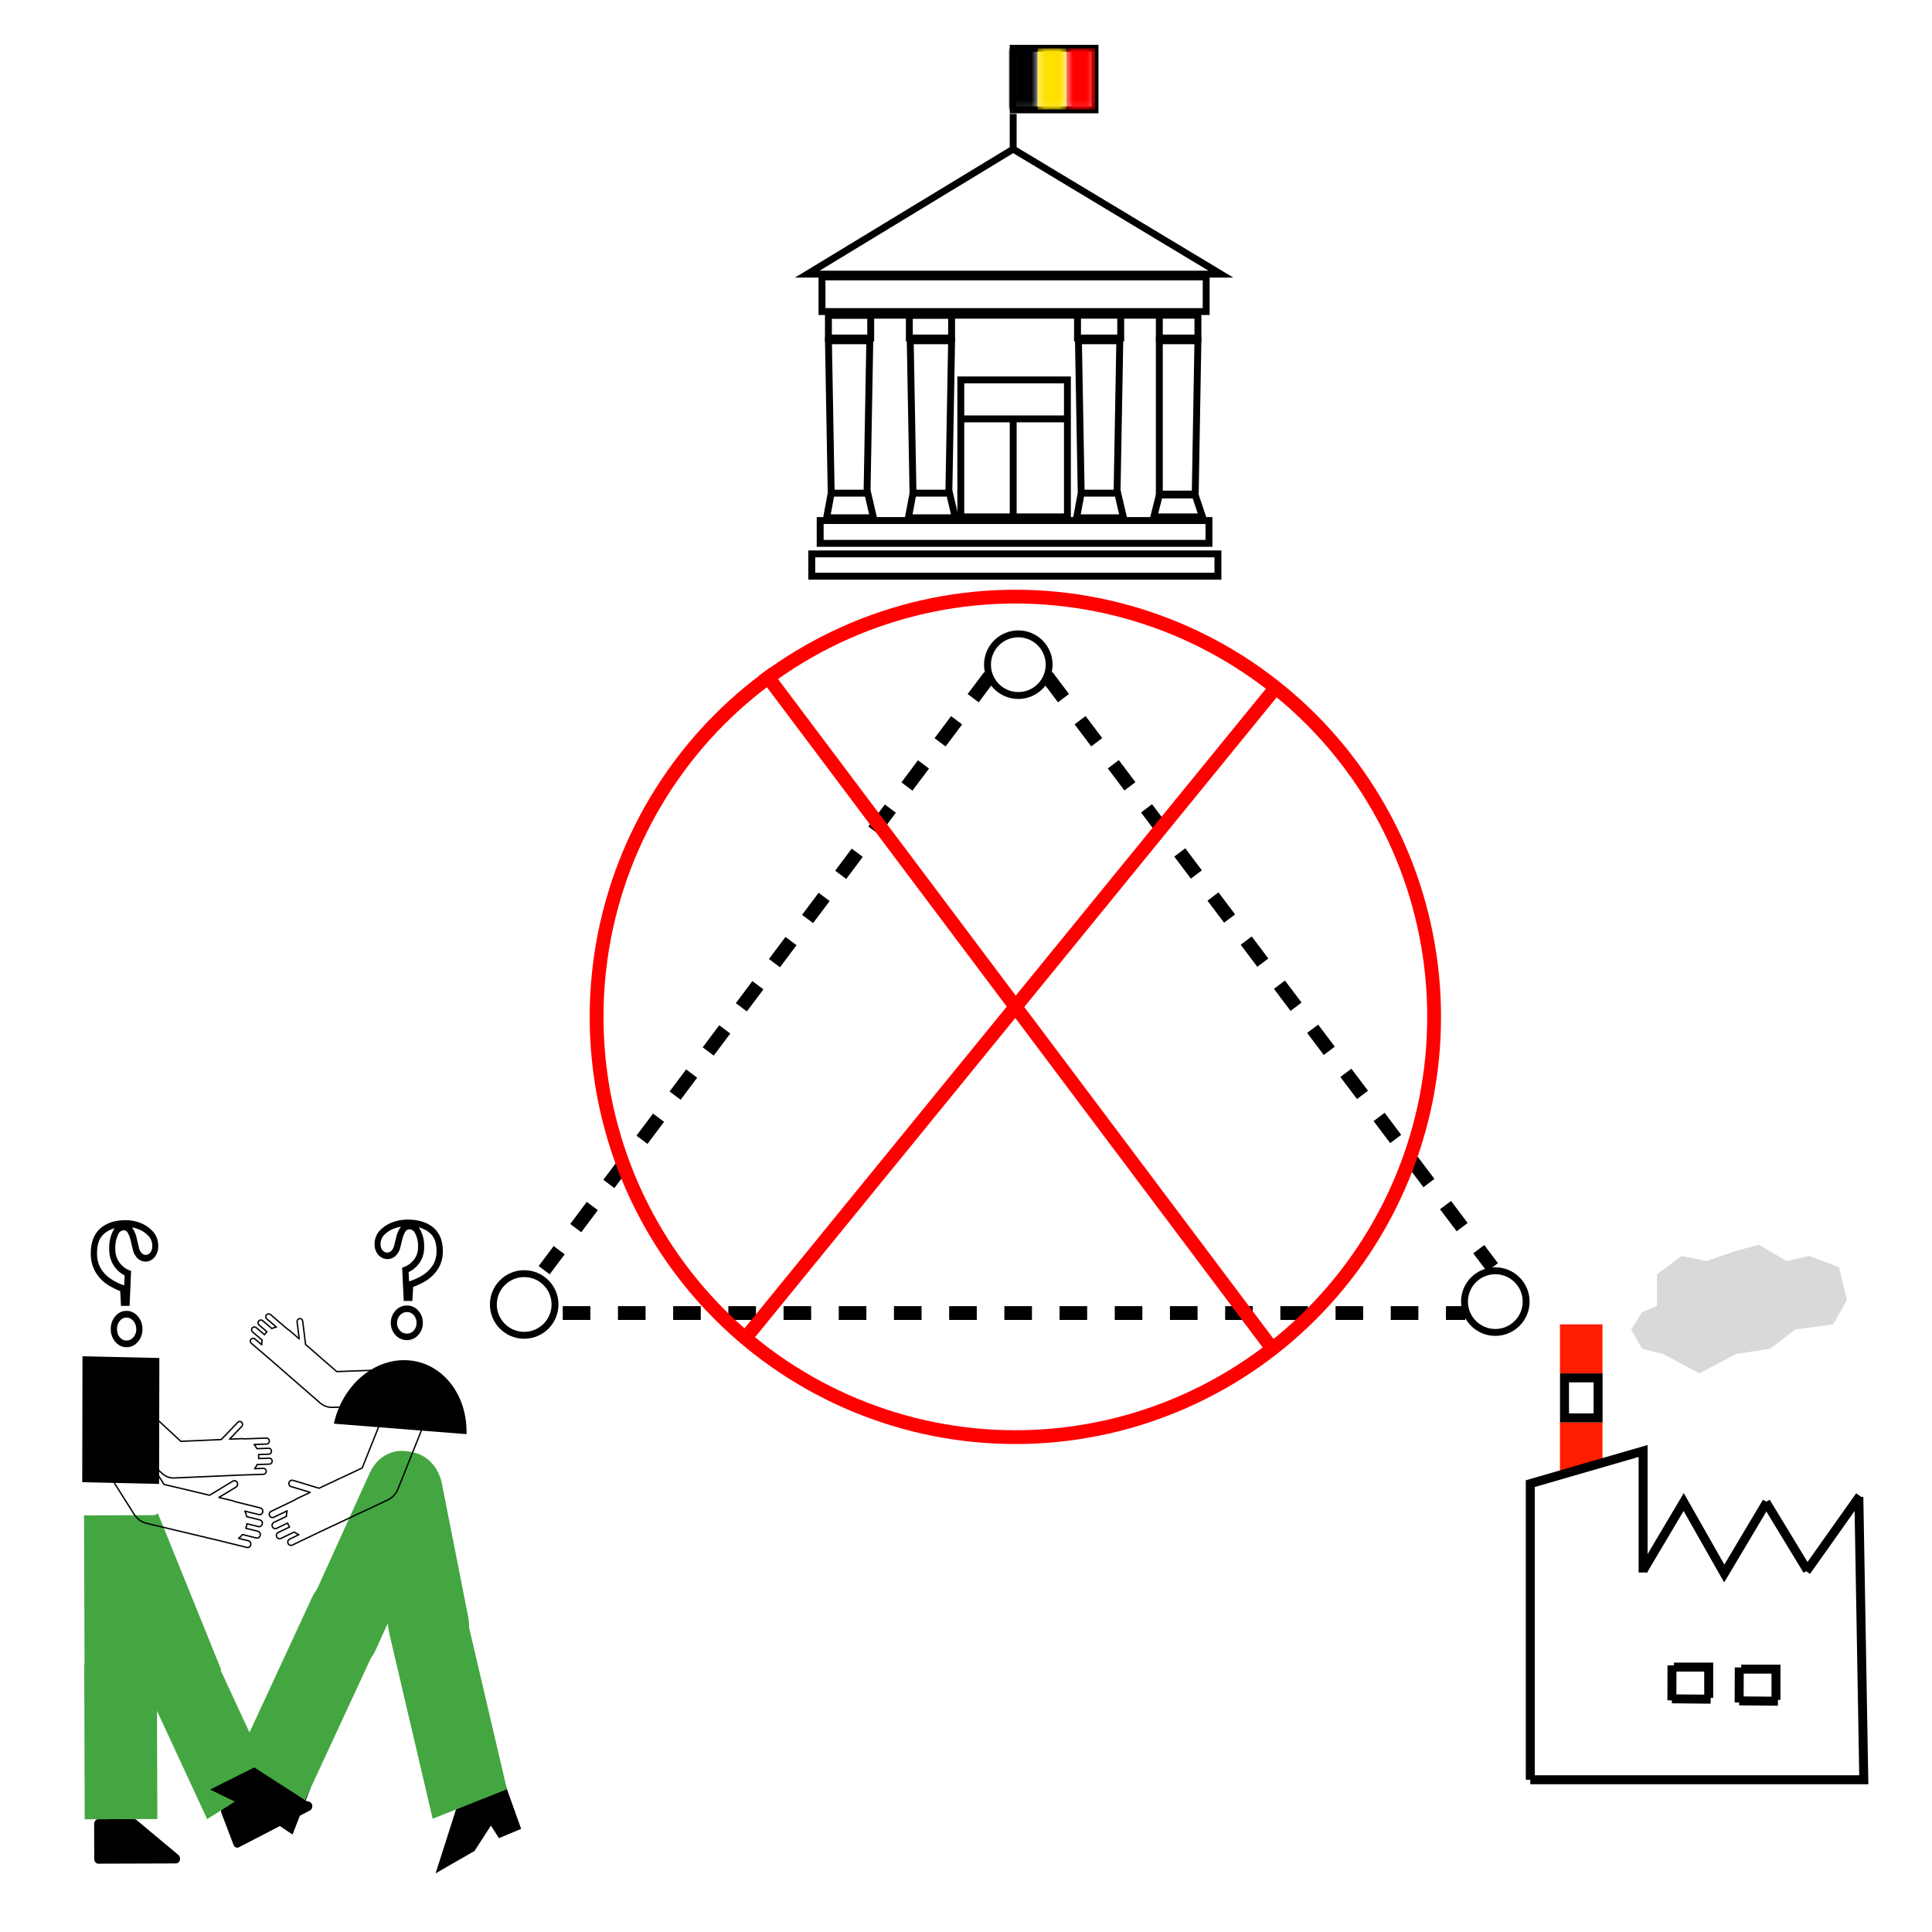<svg width="280" height="280" viewBox="0 0 280 280" fill="none" xmlns="http://www.w3.org/2000/svg">
<path d="M13.645 264.336L13.661 269.421C13.662 269.601 13.723 269.773 13.832 269.9C13.942 270.026 14.089 270.097 14.243 270.097L25.519 270.062C25.641 270.061 25.761 270.015 25.859 269.93C25.958 269.846 26.032 269.727 26.069 269.59C26.106 269.454 26.105 269.307 26.067 269.171C26.028 269.036 25.953 268.917 25.854 268.834L19.787 263.767C19.688 263.684 19.569 263.64 19.448 263.64L14.228 263.656C14.151 263.656 14.075 263.672 14.004 263.706C13.933 263.74 13.869 263.79 13.815 263.853C13.76 263.916 13.717 263.992 13.688 264.074C13.659 264.157 13.645 264.246 13.645 264.336Z" fill="black"/>
<path d="M32.08 262.73L33.849 267.38C33.88 267.462 33.925 267.535 33.98 267.597C34.035 267.658 34.1 267.706 34.172 267.738C34.243 267.77 34.319 267.786 34.395 267.783C34.471 267.781 34.546 267.761 34.616 267.725L44.917 262.388C45.03 262.331 45.124 262.233 45.186 262.109C45.248 261.985 45.275 261.841 45.262 261.698C45.249 261.556 45.197 261.421 45.114 261.315C45.031 261.209 44.922 261.136 44.801 261.108L37.509 259.32C37.39 259.29 37.266 259.306 37.156 259.364L32.38 261.838C32.31 261.873 32.246 261.924 32.193 261.988C32.14 262.052 32.099 262.128 32.071 262.211C32.043 262.294 32.03 262.382 32.031 262.471C32.033 262.56 32.05 262.648 32.08 262.73Z" fill="black"/>
<path d="M22.886 219.335L13.435 224.543L22.598 247.182L32.049 241.973L22.886 219.335Z" fill="#44A641"/>
<path d="M30.53 238.942L21.282 244.779L30.022 263.639L39.27 257.802L30.53 238.942Z" fill="#44A641"/>
<path d="M22.706 219.587L12.18 219.62L12.248 241.303L12.207 241.303L12.277 263.663L22.802 263.63L22.734 241.947L22.776 241.946L22.706 219.587Z" fill="#44A641"/>
<path d="M18.351 194.999C18.62 195.002 18.887 194.943 19.137 194.823C19.386 194.704 19.612 194.528 19.802 194.304C19.992 194.084 20.143 193.821 20.246 193.531C20.349 193.241 20.401 192.931 20.4 192.617C20.399 192.304 20.345 191.993 20.24 191.704C20.136 191.415 19.983 191.153 19.791 190.934C19.602 190.707 19.375 190.528 19.124 190.407C18.873 190.286 18.604 190.227 18.332 190.232C18.06 190.225 17.789 190.285 17.538 190.408C17.287 190.531 17.061 190.715 16.874 190.947C16.689 191.168 16.543 191.43 16.444 191.717C16.345 192.005 16.296 192.312 16.299 192.622C16.298 192.932 16.349 193.239 16.45 193.526C16.551 193.813 16.7 194.074 16.888 194.293C17.077 194.522 17.305 194.703 17.556 194.825C17.808 194.946 18.079 195.006 18.351 194.999V194.999ZM18.337 190.704C18.773 190.704 19.191 190.903 19.503 191.26C19.814 191.616 19.992 192.101 20.001 192.61C20.007 192.863 19.967 193.114 19.884 193.348C19.802 193.581 19.678 193.792 19.522 193.967C19.369 194.148 19.187 194.292 18.985 194.388C18.784 194.484 18.567 194.531 18.349 194.526C18.132 194.536 17.916 194.492 17.714 194.398C17.512 194.303 17.329 194.16 17.177 193.978C17.024 193.801 16.903 193.589 16.822 193.356C16.741 193.122 16.702 192.872 16.708 192.62C16.704 192.371 16.742 192.123 16.822 191.892C16.901 191.66 17.019 191.45 17.169 191.272C17.318 191.086 17.499 190.94 17.701 190.842C17.902 190.744 18.119 190.697 18.337 190.704V190.704ZM17.777 189.008L18.543 189.006L18.74 184.363L18.6 184.305C17.997 184.065 17.464 183.632 17.061 183.055C16.664 182.485 16.451 181.771 16.46 181.037C16.421 180.261 16.572 179.487 16.893 178.807C16.987 178.588 17.129 178.402 17.305 178.269C17.481 178.137 17.684 178.061 17.893 178.051C18.045 178.04 18.196 178.073 18.335 178.145C18.473 178.217 18.595 178.328 18.689 178.467C18.92 178.844 19.087 179.269 19.18 179.72L19.463 180.915C19.555 181.45 19.811 181.928 20.183 182.259C20.501 182.521 20.89 182.636 21.276 182.583C21.662 182.529 22.017 182.31 22.273 181.968C22.56 181.572 22.707 181.063 22.683 180.545C22.684 180.191 22.623 179.841 22.503 179.516C22.384 179.191 22.207 178.899 21.987 178.657C21.512 178.134 20.947 177.738 20.329 177.495C19.647 177.222 18.93 177.083 18.209 177.084C16.734 177.088 15.554 177.468 14.704 178.216C13.855 178.963 13.4 180.122 13.405 181.628C13.385 182.564 13.619 183.484 14.072 184.256C14.509 184.97 15.077 185.56 15.735 185.982C16.347 186.379 16.993 186.698 17.663 186.934L17.777 189.008ZM18.159 188.538L18.049 186.569L17.913 186.523C17.223 186.295 16.559 185.973 15.934 185.564C15.328 185.178 14.804 184.636 14.404 183.979C14 183.285 13.794 182.461 13.813 181.622C13.809 180.255 14.164 179.263 14.953 178.587C15.742 177.911 16.825 177.552 18.214 177.548C18.89 177.543 19.562 177.673 20.202 177.931C20.776 178.146 21.302 178.509 21.741 178.992C21.924 179.19 22.071 179.43 22.17 179.698C22.27 179.966 22.32 180.255 22.318 180.546C22.341 180.946 22.231 181.34 22.01 181.647C21.82 181.904 21.556 182.07 21.267 182.114C20.976 182.156 20.681 182.067 20.443 181.865C20.147 181.601 19.944 181.219 19.871 180.792L19.591 179.593C19.485 179.078 19.294 178.593 19.028 178.164C18.896 177.97 18.725 177.816 18.531 177.714C18.337 177.612 18.126 177.566 17.913 177.578C17.636 177.587 17.366 177.682 17.131 177.853C16.895 178.025 16.703 178.266 16.574 178.553C16.212 179.31 16.041 180.172 16.081 181.038C16.063 181.88 16.299 182.702 16.747 183.361C17.163 183.957 17.707 184.416 18.322 184.69L18.159 188.538Z" fill="black" stroke="black" stroke-width="0.5"/>
<rect width="11.31" height="18.106" transform="matrix(0.985 0.022 -0.002 1.008 11.954 196.562)" fill="black"/>
<path d="M38.624 208.42L35.4 208.531C35.251 208.507 35.1 208.498 34.949 208.504L33.269 208.575L35.029 206.739C35.188 206.573 35.192 206.3 35.038 206.13C34.884 205.959 34.63 205.955 34.471 206.121L32.069 208.632L26.21 208.89L18.945 202.165C18.438 201.695 17.778 201.461 17.111 201.515C16.443 201.568 15.822 201.905 15.385 202.451C14.948 202.997 14.73 203.707 14.78 204.425C14.829 205.143 15.142 205.81 15.649 206.28L23.481 213.53C23.625 213.664 23.783 213.78 23.951 213.876C24.345 214.11 24.791 214.223 25.24 214.201L34.8 213.78C34.813 213.779 34.828 213.782 34.842 213.781L38.197 213.664C38.418 213.656 38.59 213.457 38.584 213.22C38.576 212.983 38.391 212.798 38.171 212.805L36.904 212.85C37.048 212.67 37.169 212.469 37.262 212.254L39.062 212.192C39.283 212.183 39.456 211.985 39.449 211.748C39.441 211.511 39.257 211.325 39.036 211.333L37.482 211.386C37.492 211.268 37.496 211.149 37.492 211.031C37.486 210.954 37.481 210.879 37.473 210.804L38.962 210.753C39.182 210.744 39.355 210.546 39.348 210.308C39.34 210.071 39.156 209.886 38.936 209.893L37.23 209.953C37.127 209.732 36.994 209.528 36.837 209.347L38.648 209.284C38.754 209.28 38.855 209.231 38.927 209.148C38.999 209.065 39.038 208.954 39.035 208.84C39.032 208.726 38.988 208.617 38.911 208.538C38.834 208.46 38.731 208.417 38.624 208.42Z" stroke="black" stroke-width="0.2" stroke-linecap="round" stroke-linejoin="round"/>
<path d="M37.73 218.542L34.108 217.642C33.948 217.569 33.781 217.513 33.611 217.474L31.72 217.023L34.197 215.524C34.42 215.39 34.5 215.086 34.376 214.847C34.253 214.607 33.971 214.523 33.748 214.658L30.37 216.702L23.773 215.132L17.565 205.314C16.662 203.887 14.851 203.526 13.52 204.508C12.189 205.49 11.841 207.443 12.744 208.871L19.436 219.454C19.559 219.649 19.703 219.828 19.864 219.988C20.235 220.375 20.699 220.642 21.204 220.762L31.968 223.321C31.983 223.326 31.999 223.331 32.015 223.335L35.784 224.269C35.903 224.299 36.029 224.276 36.133 224.206C36.238 224.135 36.312 224.024 36.34 223.895C36.368 223.766 36.348 223.631 36.283 223.52C36.219 223.408 36.116 223.329 35.996 223.299L34.573 222.946C34.784 222.791 34.974 222.605 35.139 222.395L37.161 222.896C37.281 222.926 37.408 222.903 37.513 222.833C37.617 222.762 37.692 222.649 37.72 222.52C37.778 222.252 37.625 221.985 37.377 221.923L35.631 221.491C35.676 221.362 35.713 221.23 35.741 221.096C35.76 221.01 35.774 220.923 35.785 220.837L37.456 221.247C37.575 221.277 37.7 221.254 37.805 221.184C37.909 221.114 37.983 221.002 38.012 220.874C38.04 220.745 38.02 220.61 37.955 220.498C37.891 220.386 37.788 220.307 37.669 220.277L35.753 219.803C35.699 219.523 35.609 219.253 35.485 219.002L37.519 219.504C37.638 219.534 37.764 219.511 37.868 219.441C37.972 219.371 38.047 219.26 38.075 219.131C38.129 218.865 37.975 218.602 37.73 218.542Z" stroke="black" stroke-width="0.2" stroke-linecap="round" stroke-linejoin="round"/>
<path d="M44.992 259.19L42.4 265.87L39.498 263.946L39.893 261.65L36.078 262.099L30.448 259.35L38.943 255.101L44.992 259.19Z" fill="black"/>
<path d="M73.177 258.468L75.526 265.051L72.304 266.399L71.151 264.576L68.769 268.256L63.13 271.5L66.411 261.228L73.177 258.468Z" fill="black"/>
<path d="M48.386 206.331L67.608 207.849C67.774 202.151 64.161 197.54 59.227 197.15C54.293 196.761 49.62 200.718 48.386 206.331V206.331Z" fill="black"/>
<path d="M44.74 232.977L53.59 213.462C54.958 210.445 58.24 209.375 60.922 211.071C63.603 212.767 64.668 216.588 63.3 219.604L54.45 239.12C53.082 242.136 49.8 243.206 47.119 241.51C44.437 239.814 43.373 235.994 44.74 232.977Z" fill="#44A641"/>
<path d="M45.242 231.477L34.514 254.634L44.212 260.896L54.94 237.739C56.293 234.819 55.287 231.093 52.693 229.419L52.389 229.222C51.143 228.418 49.69 228.203 48.35 228.626C47.01 229.049 45.892 230.075 45.242 231.477V231.477Z" fill="#44A641"/>
<path d="M57.195 237.481L53.386 218.175C52.73 214.849 54.585 211.45 57.529 210.583C60.473 209.715 63.391 211.707 64.047 215.032L67.856 234.338C68.512 237.664 66.657 241.063 63.714 241.931C60.77 242.798 57.851 240.806 57.195 237.481Z" fill="#44A641"/>
<path d="M56.453 236.871L62.704 263.589L73.468 259.314L67.217 232.596C66.106 227.849 62.795 224.957 59.823 226.137C56.851 227.319 55.342 232.124 56.453 236.871V236.871Z" fill="#44A641"/>
<path d="M58.966 193.971C58.693 193.975 58.422 193.919 58.17 193.807C57.917 193.695 57.688 193.528 57.495 193.317C57.301 193.108 57.148 192.86 57.043 192.586C56.938 192.312 56.884 192.018 56.884 191.721C56.884 191.424 56.938 191.129 57.043 190.855C57.148 190.581 57.301 190.333 57.495 190.124C57.686 189.909 57.916 189.738 58.169 189.623C58.422 189.508 58.695 189.451 58.969 189.455C59.245 189.447 59.519 189.503 59.774 189.62C60.029 189.736 60.258 189.909 60.447 190.128C60.636 190.337 60.785 190.585 60.885 190.856C60.986 191.128 61.037 191.419 61.034 191.713C61.037 192.006 60.986 192.298 60.885 192.57C60.784 192.842 60.634 193.089 60.444 193.297C60.254 193.515 60.024 193.688 59.769 193.803C59.515 193.919 59.241 193.976 58.966 193.971V193.971ZM58.966 189.902C58.525 189.903 58.102 190.094 57.788 190.432C57.475 190.771 57.295 191.231 57.288 191.713C57.283 191.952 57.324 192.19 57.408 192.411C57.493 192.632 57.618 192.832 57.778 192.996C57.932 193.168 58.118 193.303 58.322 193.394C58.526 193.484 58.745 193.528 58.966 193.523C59.186 193.531 59.405 193.489 59.609 193.399C59.813 193.309 59.997 193.173 60.15 193C60.305 192.832 60.427 192.631 60.508 192.41C60.589 192.188 60.627 191.951 60.621 191.713C60.624 191.476 60.584 191.242 60.504 191.023C60.423 190.804 60.303 190.605 60.15 190.437C59.999 190.261 59.815 190.123 59.611 190.031C59.406 189.938 59.187 189.895 58.966 189.902V189.902ZM59.527 188.294H58.752L58.538 183.897L58.68 183.841C59.289 183.612 59.828 183.2 60.234 182.653C60.634 182.112 60.846 181.435 60.835 180.74C60.872 180.004 60.717 179.272 60.389 178.628C60.294 178.421 60.15 178.246 59.971 178.12C59.793 177.995 59.587 177.924 59.375 177.915C59.222 177.906 59.069 177.937 58.929 178.006C58.789 178.075 58.666 178.179 58.571 178.311C58.339 178.669 58.171 179.073 58.078 179.5L57.796 180.633C57.704 181.14 57.446 181.593 57.071 181.908C56.75 182.157 56.357 182.268 55.966 182.218C55.575 182.168 55.215 181.962 54.955 181.639C54.663 181.265 54.513 180.783 54.535 180.292C54.533 179.957 54.594 179.625 54.714 179.317C54.834 179.009 55.011 178.731 55.234 178.501C55.712 178.005 56.283 177.628 56.908 177.396C57.598 177.135 58.323 177.001 59.053 177C60.545 177 61.741 177.357 62.603 178.062C63.465 178.767 63.929 179.864 63.929 181.29C63.952 182.177 63.719 183.049 63.262 183.782C62.823 184.459 62.249 185.02 61.585 185.422C60.967 185.8 60.313 186.104 59.636 186.329L59.527 188.294ZM59.14 187.85L59.245 185.984L59.382 185.941C60.08 185.723 60.751 185.416 61.382 185.026C61.995 184.659 62.522 184.144 62.925 183.52C63.332 182.862 63.538 182.08 63.516 181.286C63.516 179.991 63.154 179.052 62.353 178.414C61.552 177.776 60.455 177.44 59.049 177.44C58.365 177.437 57.685 177.562 57.038 177.808C56.458 178.014 55.927 178.359 55.484 178.818C55.299 179.006 55.152 179.234 55.052 179.488C54.952 179.742 54.902 180.016 54.905 180.292C54.883 180.671 54.996 181.044 55.22 181.334C55.413 181.577 55.681 181.733 55.973 181.774C56.269 181.813 56.566 181.728 56.807 181.536C57.105 181.284 57.31 180.922 57.383 180.518L57.661 179.381C57.767 178.893 57.959 178.433 58.227 178.026C58.361 177.842 58.532 177.695 58.728 177.598C58.924 177.501 59.139 177.456 59.353 177.467C59.634 177.475 59.908 177.564 60.147 177.726C60.385 177.887 60.58 178.115 60.712 178.386C61.081 179.103 61.256 179.919 61.219 180.74C61.239 181.536 61.004 182.316 60.553 182.942C60.133 183.508 59.584 183.944 58.962 184.206L59.14 187.85Z" fill="black" stroke="black" stroke-width="0.5"/>
<path d="M39.287 219.04L42.711 217.393C42.856 217.29 43.01 217.2 43.171 217.125L44.963 216.283L42.196 215.448C41.947 215.373 41.805 215.109 41.88 214.859C41.955 214.609 42.218 214.468 42.467 214.543L46.242 215.683L52.493 212.748L56.694 202.246C57.306 200.719 59.036 199.978 60.559 200.59C62.082 201.204 62.822 202.938 62.211 204.465L57.682 215.786C57.599 215.994 57.492 216.193 57.364 216.377C57.072 216.819 56.664 217.171 56.185 217.395L45.986 222.183C45.972 222.191 45.957 222.199 45.942 222.207L42.378 223.918C42.265 223.972 42.136 223.979 42.018 223.937C41.9 223.896 41.803 223.809 41.749 223.695C41.695 223.582 41.688 223.453 41.73 223.334C41.772 223.216 41.858 223.12 41.971 223.066L43.317 222.419C43.076 222.322 42.849 222.193 42.642 222.034L40.73 222.952C40.617 223.007 40.486 223.015 40.368 222.973C40.249 222.931 40.152 222.843 40.099 222.729C39.986 222.493 40.085 222.211 40.32 222.098L41.97 221.306C41.9 221.196 41.836 221.082 41.781 220.964C41.745 220.888 41.714 220.81 41.685 220.733L40.105 221.489C39.992 221.543 39.863 221.55 39.745 221.508C39.627 221.466 39.53 221.38 39.476 221.267C39.422 221.154 39.415 221.024 39.456 220.905C39.498 220.787 39.585 220.69 39.697 220.636L41.509 219.767C41.506 219.495 41.541 219.225 41.614 218.963L39.69 219.886C39.578 219.94 39.448 219.947 39.33 219.905C39.212 219.864 39.116 219.777 39.062 219.664C38.954 219.429 39.054 219.151 39.287 219.04Z" stroke="black" stroke-width="0.2" stroke-linecap="round" stroke-linejoin="round"/>
<path d="M39.193 190.509L41.694 192.65C41.827 192.728 41.953 192.817 42.07 192.918L43.365 194.042L43.056 191.557C43.028 191.333 43.187 191.128 43.411 191.1C43.636 191.072 43.84 191.231 43.867 191.455L44.287 194.851L48.799 198.781L58.585 198.429C59.268 198.404 59.933 198.652 60.433 199.118C60.932 199.584 61.226 200.23 61.25 200.914C61.273 201.598 61.025 202.263 60.558 202.764C60.091 203.266 59.445 203.561 58.762 203.586L48.212 203.966C48.018 203.974 47.823 203.959 47.632 203.923C47.179 203.845 46.757 203.644 46.412 203.341L39.05 196.927C39.04 196.918 39.027 196.911 39.016 196.901L36.413 194.673C36.243 194.526 36.223 194.269 36.37 194.097C36.517 193.926 36.774 193.906 36.945 194.052L37.928 194.895C37.92 194.669 37.943 194.443 37.997 194.224L36.6 193.028C36.43 192.881 36.41 192.624 36.556 192.453C36.704 192.282 36.961 192.262 37.132 192.408L38.338 193.44C38.4 193.345 38.468 193.255 38.542 193.17C38.591 193.116 38.64 193.064 38.691 193.013L37.537 192.025C37.366 191.878 37.347 191.62 37.493 191.449C37.64 191.278 37.898 191.258 38.069 191.404L39.391 192.536C39.605 192.439 39.832 192.372 40.064 192.338L38.66 191.135C38.578 191.065 38.527 190.965 38.519 190.857C38.51 190.749 38.545 190.642 38.616 190.56C38.686 190.476 38.786 190.424 38.894 190.415C39.002 190.405 39.11 190.439 39.193 190.509Z" stroke="black" stroke-width="0.2" stroke-linecap="round" stroke-linejoin="round"/>
<path d="M232.247 211.617V206.141H226.08V213.54L232.247 211.617Z" fill="#FE1D00"/>
<path d="M237.987 195.487L236.409 192.675L237.987 190.16L240.139 189.272V184.685L243.724 182.021L247.31 182.761L251.613 181.281L254.911 180.393L258.927 182.761L262.226 182.021L266.529 183.649L267.676 188.384L265.668 191.936L260.218 192.675L256.489 195.487L251.613 196.227L246.306 199.039L240.999 196.227L237.987 195.487Z" fill="#D9D9D9"/>
<path d="M232.247 199.039V191.936H226.08V199.039H232.247Z" fill="#FE1D00"/>
<path d="M221.781 257.936V215.021L238.131 210.286L238.131 227.895" stroke="black" stroke-width="1.3"/>
<path d="M269.398 216.945L270.115 257.935H221.781" stroke="black" stroke-width="1.3"/>
<path d="M238.132 227.599L244.012 217.684L249.893 228.043L256.06 217.684" stroke="black" stroke-width="1.3"/>
<path d="M255.918 217.684L261.942 227.599" stroke="black" stroke-width="1.3"/>
<path d="M269.538 216.797L261.791 227.731" stroke="black" stroke-width="1.3"/>
<path d="M242.602 241.608H247.639V246.063" stroke="black" stroke-width="1.3"/>
<path d="M242.318 241.361L242.302 246.434" stroke="black" stroke-width="1.3"/>
<path d="M242.305 246.206L247.926 246.26" stroke="black" stroke-width="1.3"/>
<path d="M252.351 241.904H257.388V246.359" stroke="black" stroke-width="1.3"/>
<path d="M252.067 241.657L252.05 246.73" stroke="black" stroke-width="1.3"/>
<path d="M252.055 246.501L257.675 246.555" stroke="black" stroke-width="1.3"/>
<path d="M231.606 199.689V205.492H226.738V199.689H231.606Z" stroke="black" stroke-width="1.3"/>
<path d="M117 39.73L146.838 21.611L176.943 39.73H117Z" stroke="black"/>
<path d="M146.838 14.204V15.921H148.885H151.561H158.698V14.137V7H151.561H146.838V14.204Z" stroke="black"/>
<path d="M119.13 45.153V40.127H174.81V45.153H119.13Z" stroke="black"/>
<path d="M131.787 48.988V45.682H137.914V48.988H131.787Z" stroke="black"/>
<path d="M120.062 48.988V45.682H126.19V48.988H120.062Z" stroke="black"/>
<path d="M132.319 71.472L131.919 49.385H137.914L137.514 71.472H132.319ZM132.319 71.472L131.653 75.043H138.446L137.521 71.076" stroke="black"/>
<path d="M120.463 71.472L120.064 49.385H126.058L125.658 71.472H120.463ZM120.463 71.472L119.797 75.043H126.591L125.665 71.076" stroke="black"/>
<path d="M156.695 71.472L156.296 49.385H162.29L161.89 71.472H156.695ZM156.695 71.472L156.029 75.043H162.823L161.897 71.076" stroke="black"/>
<path d="M120.196 45.682H156.162M156.162 45.682V48.988H159.492H162.423V45.682M156.162 45.682H162.423M162.423 45.682H173.612V48.988H168.017V45.682H162.423Z" stroke="black"/>
<path d="M154.698 60.706V55.062L139.246 55.062V61.156V60.706M154.698 60.706V74.911H146.839M154.698 60.706H146.839M146.839 74.911V60.706M146.839 74.911H139.246V60.706M146.839 60.706H139.246" stroke="black"/>
<path d="M168.017 71.605V49.385H173.611L173.221 71.605H168.017Z" stroke="black"/>
<path d="M167.219 74.911L168.018 71.737H173.213L174.279 74.911H167.219Z" stroke="black"/>
<path d="M118.865 78.746V75.44H175.211V78.746H118.865Z" stroke="black"/>
<path d="M117.647 83.507V80.273H176.512V83.507H117.647Z" stroke="black"/>
<path d="M146.839 16.509L146.836 21.744" stroke="black"/>
<mask id="mask0_6319_33315" style="mask-type:luminance" maskUnits="userSpaceOnUse" x="146" y="7" width="5" height="9">
<path d="M146.209 7H150.413V15.858H146.209V7Z" fill="white"/>
</mask>
<g mask="url(#mask0_6319_33315)">
<path d="M150.374 15.858H146.218V7.001H150.374V15.858Z" fill="black"/>
</g>
<mask id="mask1_6319_33315" style="mask-type:luminance" maskUnits="userSpaceOnUse" x="150" y="7" width="5" height="9">
<path d="M150.33 7.001H154.576V15.859H150.33V7.001Z" fill="white"/>
</mask>
<g mask="url(#mask1_6319_33315)">
<path d="M154.535 15.861H150.379V7.004H154.535V15.861Z" fill="#FFE000"/>
</g>
<mask id="mask2_6319_33315" style="mask-type:luminance" maskUnits="userSpaceOnUse" x="154" y="7" width="5" height="9">
<path d="M154.494 7.001H158.698V15.859H154.494V7.001Z" fill="white"/>
</mask>
<g mask="url(#mask2_6319_33315)">
<path d="M158.698 15.858H154.542V7.001H158.698V15.858Z" fill="#FF0000"/>
</g>
<path d="M143.44 97.986L78.865 184.085" stroke="black" stroke-width="2" stroke-dasharray="4 4"/>
<circle cx="147.582" cy="96.33" r="4.467" stroke="black"/>
<circle cx="75.97" cy="189.053" r="4.467" stroke="black"/>
<circle cx="4.967" cy="4.967" r="4.467" transform="matrix(-1 0 0 1 221.679 183.672)" stroke="black"/>
<path d="M151.721 97.986L216.296 183.671" stroke="black" stroke-width="2" stroke-dasharray="4 4"/>
<path d="M81.559 190.295H212.365" stroke="black" stroke-width="2" stroke-dasharray="4 4"/>
<path d="M207.823 148.861C207.801 149.856 207.752 150.85 207.68 151.845C207.609 152.839 207.513 153.83 207.392 154.821C207.27 155.808 207.124 156.796 206.953 157.776C206.786 158.76 206.593 159.736 206.376 160.709C206.158 161.682 205.916 162.648 205.652 163.607C205.388 164.569 205.1 165.521 204.79 166.469C204.479 167.414 204.144 168.355 203.788 169.285C203.432 170.212 203.05 171.135 202.647 172.044C202.245 172.956 201.82 173.858 201.375 174.749C200.929 175.637 200.462 176.517 199.971 177.383C199.482 178.253 198.973 179.109 198.441 179.95C197.91 180.791 197.358 181.621 196.788 182.434C196.214 183.25 195.626 184.052 195.013 184.836C194.403 185.624 193.772 186.394 193.123 187.15C192.475 187.902 191.808 188.64 191.124 189.363C190.439 190.087 189.737 190.789 189.017 191.477C188.297 192.165 187.563 192.835 186.811 193.487C186.059 194.136 185.292 194.77 184.508 195.383C183.724 195.997 182.926 196.592 182.117 197.166C181.304 197.74 180.477 198.292 179.639 198.827C178.798 199.358 177.946 199.871 177.084 200.363C176.218 200.855 175.344 201.325 174.457 201.774C173.569 202.22 172.671 202.648 171.762 203.05C170.853 203.457 169.937 203.838 169.01 204.195C168.084 204.555 167.146 204.89 166.205 205.203C165.261 205.517 164.309 205.806 163.354 206.073C162.395 206.337 161.433 206.579 160.463 206.8C159.494 207.018 158.521 207.214 157.54 207.381C156.564 207.552 155.58 207.698 154.593 207.823C153.609 207.944 152.618 208.041 151.627 208.115C150.636 208.19 149.645 208.237 148.651 208.262C147.66 208.286 146.665 208.286 145.671 208.262C144.68 208.24 143.686 208.19 142.695 208.115C141.704 208.044 140.716 207.948 139.729 207.823C138.745 207.702 137.762 207.556 136.785 207.385C135.805 207.217 134.832 207.021 133.862 206.804C132.893 206.586 131.927 206.344 130.972 206.077C130.013 205.813 129.061 205.524 128.12 205.21C127.175 204.897 126.242 204.562 125.315 204.202C124.388 203.845 123.468 203.464 122.56 203.061C121.651 202.655 120.752 202.231 119.868 201.782C118.981 201.332 118.104 200.865 117.238 200.374C116.375 199.882 115.524 199.368 114.682 198.837C113.845 198.303 113.018 197.75 112.205 197.176C111.392 196.602 110.594 196.007 109.813 195.394C109.029 194.781 108.263 194.15 107.511 193.498C106.755 192.849 106.021 192.179 105.301 191.491C104.581 190.803 103.879 190.098 103.194 189.378C102.51 188.654 101.843 187.916 101.195 187.164C100.546 186.408 99.915 185.638 99.306 184.851C98.693 184.067 98.101 183.265 97.531 182.452C96.957 181.636 96.404 180.809 95.873 179.964C95.342 179.123 94.832 178.267 94.344 177.401C93.852 176.535 93.385 175.655 92.94 174.764C92.491 173.876 92.066 172.974 91.664 172.062C91.264 171.153 90.883 170.23 90.527 169.303C90.167 168.373 89.835 167.432 89.522 166.487C89.211 165.539 88.923 164.587 88.659 163.625C88.391 162.666 88.153 161.7 87.935 160.727C87.718 159.754 87.525 158.777 87.354 157.797C87.183 156.813 87.041 155.83 86.919 154.839C86.795 153.848 86.698 152.857 86.627 151.863C86.552 150.872 86.506 149.874 86.481 148.879C86.456 147.881 86.456 146.887 86.481 145.889C86.506 144.894 86.556 143.9 86.627 142.905C86.698 141.911 86.795 140.92 86.916 139.929C87.037 138.942 87.183 137.954 87.351 136.974C87.522 135.99 87.714 135.014 87.932 134.041C88.149 133.068 88.391 132.102 88.655 131.143C88.919 130.18 89.208 129.229 89.518 128.281C89.828 127.333 90.163 126.395 90.519 125.465C90.876 124.534 91.257 123.615 91.66 122.702C92.059 121.793 92.487 120.892 92.933 120.001C93.378 119.11 93.845 118.233 94.333 117.363C94.825 116.497 95.335 115.641 95.866 114.8C96.397 113.959 96.95 113.129 97.52 112.316C98.09 111.5 98.682 110.698 99.295 109.913C99.904 109.126 100.535 108.356 101.184 107.6C101.833 106.848 102.499 106.107 103.184 105.387C103.868 104.663 104.57 103.957 105.29 103.273C106.01 102.585 106.744 101.915 107.497 101.263C108.249 100.614 109.015 99.98 109.799 99.367C110.583 98.753 111.378 98.158 112.191 97.584C113.004 97.01 113.83 96.458 114.668 95.923C115.509 95.389 116.361 94.879 117.224 94.387C118.09 93.895 118.963 93.425 119.851 92.976C120.738 92.526 121.636 92.102 122.545 91.7C123.454 91.293 124.37 90.912 125.297 90.552C126.224 90.195 127.158 89.857 128.102 89.547C129.047 89.233 129.995 88.944 130.954 88.677C131.912 88.41 132.875 88.167 133.844 87.95C134.814 87.732 135.787 87.536 136.767 87.365C137.744 87.194 138.728 87.048 139.715 86.927C140.699 86.806 141.69 86.706 142.68 86.635C143.671 86.56 144.662 86.51 145.653 86.485C146.648 86.463 147.642 86.463 148.633 86.485C149.627 86.51 150.618 86.56 151.609 86.631C152.6 86.706 153.591 86.802 154.575 86.923C155.562 87.048 156.546 87.194 157.522 87.362C158.503 87.533 159.476 87.729 160.445 87.946C161.415 88.164 162.381 88.406 163.336 88.673C164.295 88.937 165.243 89.226 166.187 89.54C167.132 89.853 168.066 90.188 168.993 90.545C169.919 90.905 170.839 91.286 171.748 91.689C172.653 92.095 173.551 92.519 174.439 92.968C175.327 93.418 176.203 93.885 177.069 94.376C177.932 94.868 178.784 95.382 179.625 95.913C180.463 96.447 181.29 97 182.102 97.574C182.915 98.147 183.71 98.743 184.494 99.356C185.278 99.969 186.045 100.6 186.797 101.252C187.549 101.901 188.287 102.571 189.007 103.259C189.727 103.947 190.429 104.649 191.113 105.372C191.797 106.092 192.464 106.834 193.113 107.586C193.761 108.342 194.392 109.111 195.002 109.899C195.615 110.683 196.207 111.485 196.777 112.298C197.351 113.114 197.9 113.941 198.434 114.782C198.965 115.627 199.475 116.479 199.963 117.349C200.455 118.215 200.922 119.095 201.368 119.983C201.813 120.874 202.241 121.776 202.64 122.685C203.043 123.597 203.424 124.517 203.781 125.447C204.137 126.377 204.472 127.315 204.786 128.263C205.096 129.207 205.385 130.163 205.649 131.121C205.912 132.084 206.155 133.05 206.372 134.023C206.59 134.996 206.782 135.973 206.953 136.953C207.121 137.937 207.267 138.92 207.388 139.911C207.509 140.899 207.609 141.893 207.68 142.884C207.752 143.878 207.801 144.873 207.826 145.871C207.851 146.865 207.848 147.863 207.823 148.861Z" stroke="#FF0000" stroke-width="2"/>
<path d="M110.738 97.388L184.691 195.868" stroke="#FF0000" stroke-width="2"/>
<path d="M185.306 99.14L107.489 194.596" stroke="#FF0000" stroke-width="2"/>
</svg>

